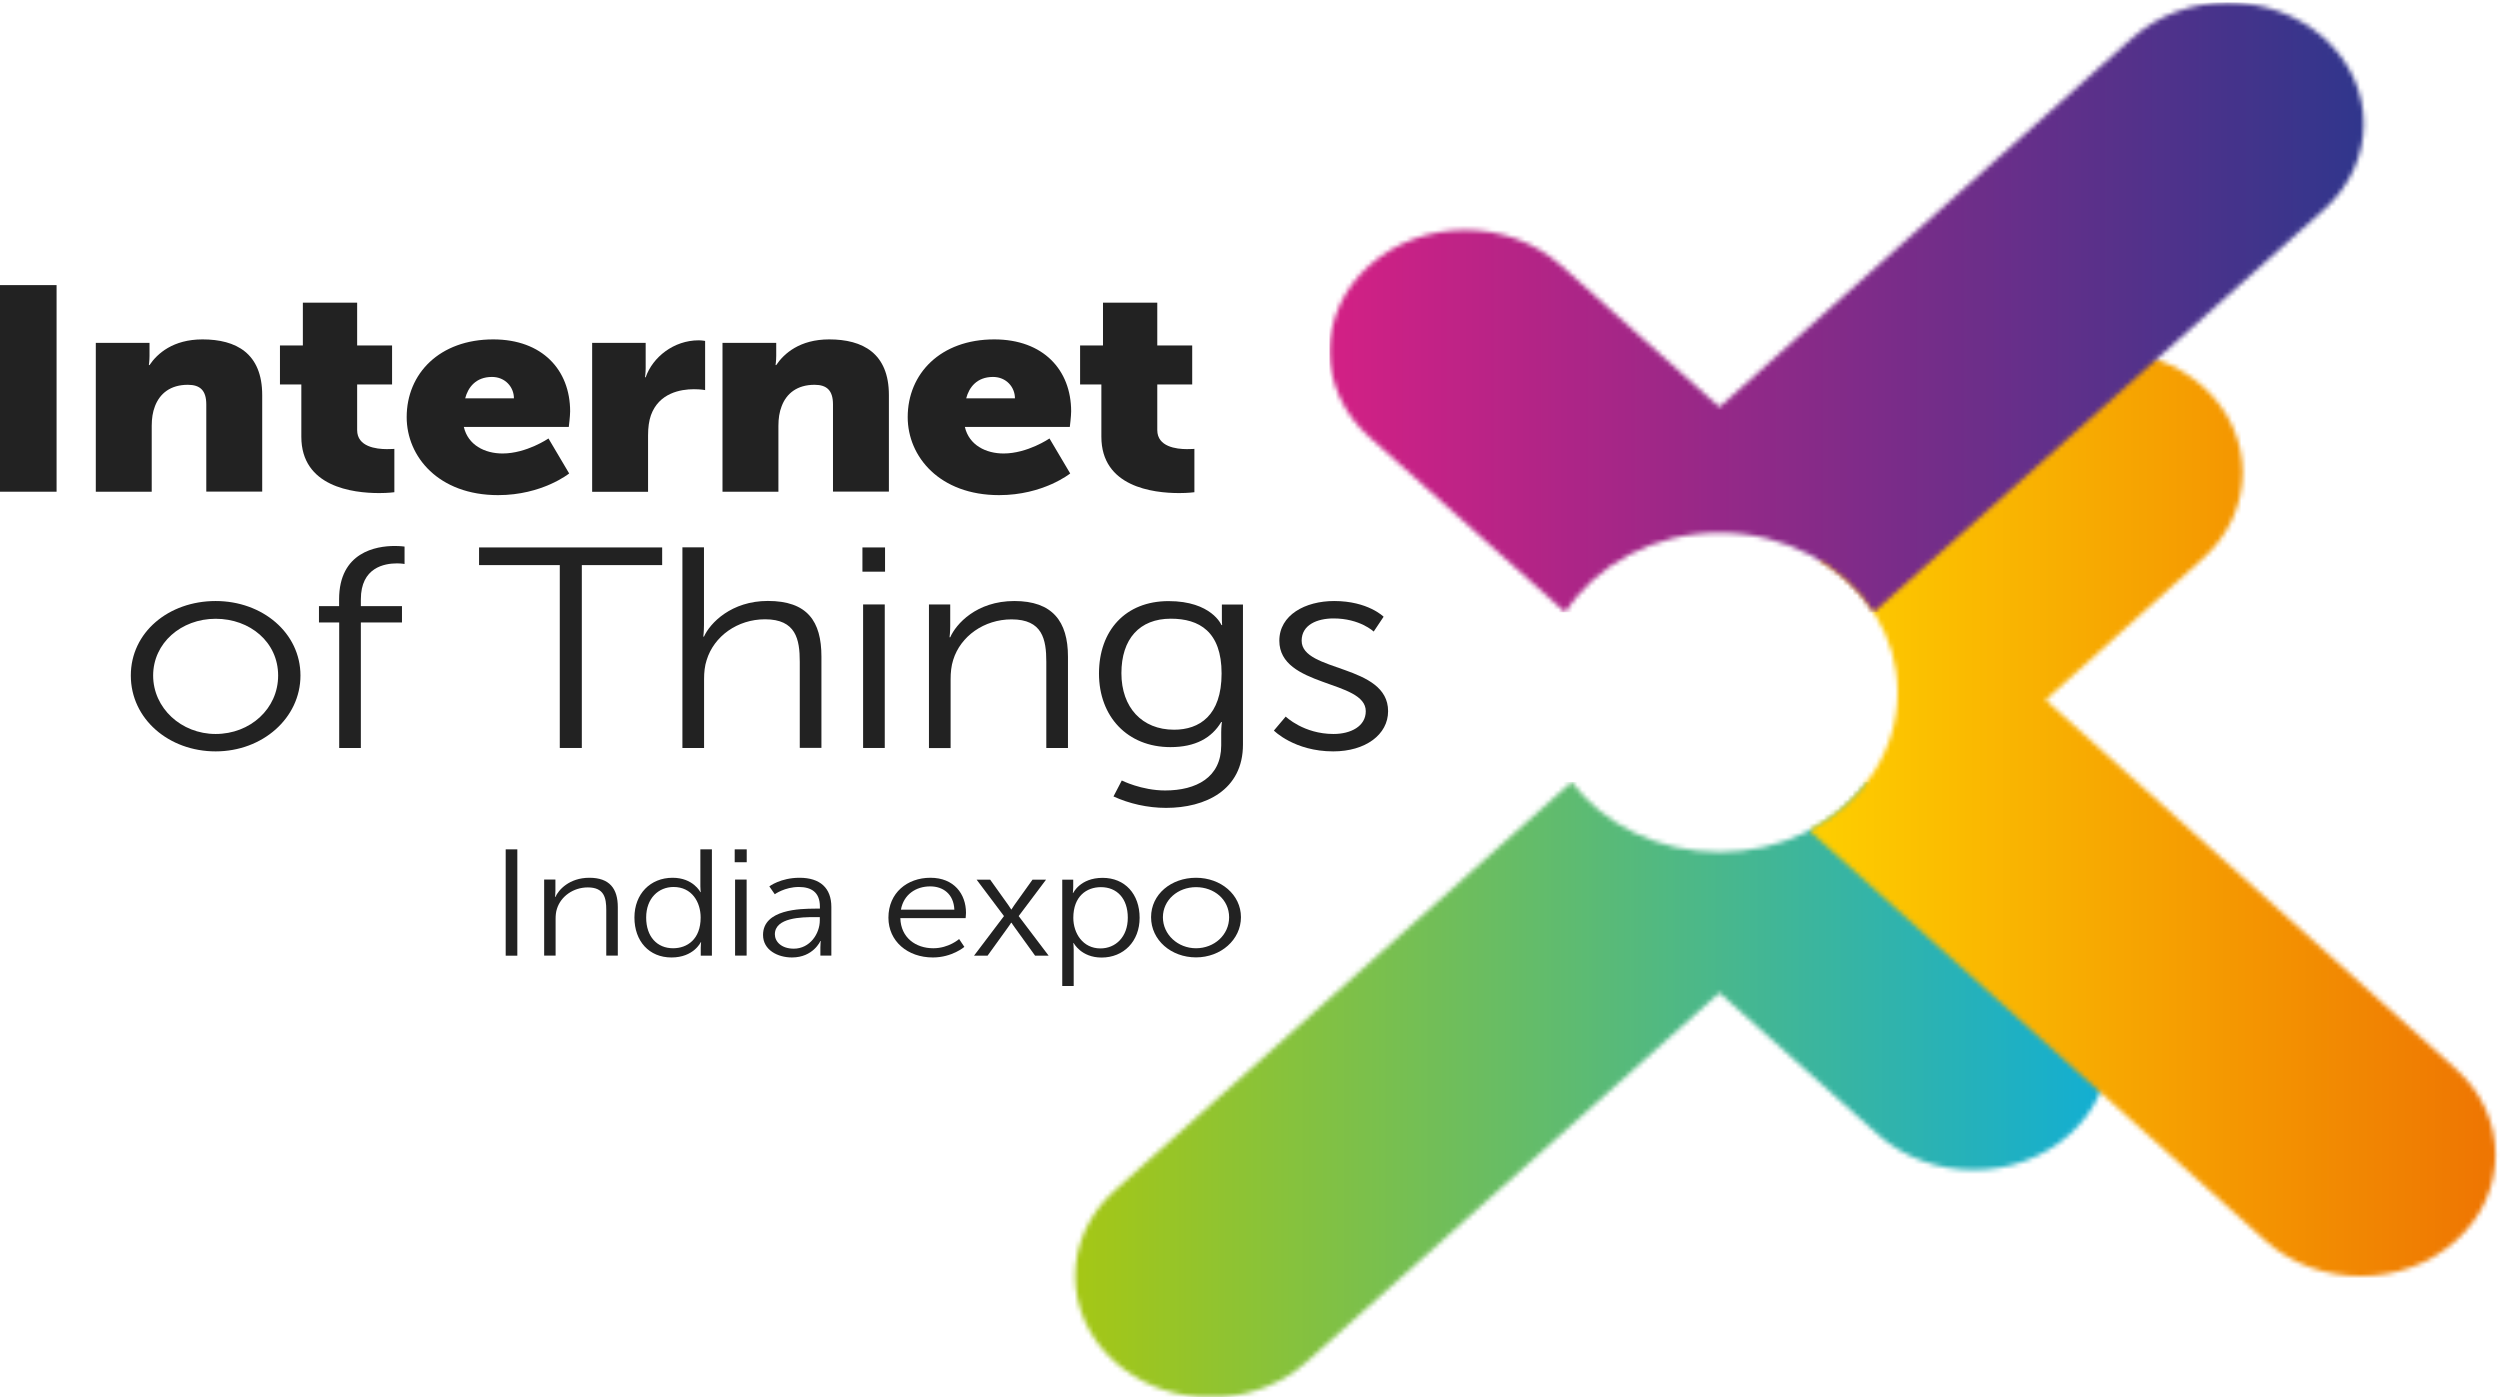 <svg width="527" height="295" viewBox="0 0 527 295" fill="none" xmlns="http://www.w3.org/2000/svg">
<mask id="mask0_5799_63212" style="mask-type:luminance" maskUnits="userSpaceOnUse" x="226" y="164" width="219" height="131">
<path d="M362.456 179.619C349.503 179.619 338.059 173.754 331.281 164.832L235.019 250.926C223.856 260.91 223.856 277.1 235.019 287.084C239.926 291.473 246.181 293.938 252.598 294.459H257.867C264.283 293.938 270.539 291.473 275.446 287.084L362.456 209.282L395.844 239.144C407.007 249.127 425.109 249.127 436.272 239.144C441.843 234.143 444.639 227.613 444.639 221.065C444.639 214.517 441.843 207.969 436.272 202.986L393.612 164.832C386.854 173.754 375.429 179.619 362.456 179.619Z" fill="white"/>
</mask>
<g mask="url(#mask0_5799_63212)">
<path d="M444.684 164.832H223.881V294.477H444.684V164.832Z" fill="url(#paint0_linear_5799_63212)"/>
</g>
<mask id="mask1_5799_63212" style="mask-type:luminance" maskUnits="userSpaceOnUse" x="381" y="74" width="146" height="196">
<path d="M424.208 81.527L383.56 118.08C393.475 124.142 400.012 134.36 400.012 145.963C400.012 158.375 392.51 169.204 381.367 175.051L477.529 261.523C488.631 271.507 506.632 271.507 517.735 261.523C528.838 251.539 528.838 235.349 517.735 225.365L431.228 147.546L464.435 117.684C475.537 107.701 475.537 91.511 464.435 81.527C458.884 76.526 451.603 74.043 444.342 74.043C437.081 74.043 429.78 76.544 424.229 81.527" fill="white"/>
</mask>
<g mask="url(#mask1_5799_63212)">
<path d="M528.82 74.043H381.35V271.506H528.82V74.043Z" fill="url(#paint1_linear_5799_63212)"/>
</g>
<mask id="mask2_5799_63212" style="mask-type:luminance" maskUnits="userSpaceOnUse" x="280" y="0" width="219" height="130">
<path d="M449.47 8.006L362.46 85.826L329.072 55.964C317.909 45.98 299.807 45.98 288.644 55.964C283.073 60.947 280.277 67.495 280.277 74.043C280.277 80.591 283.073 87.139 288.644 92.122L329.957 129.071C336.474 119.051 348.582 112.305 362.46 112.305C376.338 112.305 388.446 119.051 394.983 129.071L489.898 44.182C501.061 34.198 501.061 18.008 489.898 8.024C484.306 3.041 477.005 0.541 469.684 0.541C462.363 0.541 455.061 3.041 449.47 8.024" fill="white"/>
</mask>
<g mask="url(#mask2_5799_63212)">
<path d="M501.037 0.521H280.254V129.069H501.037V0.521Z" fill="url(#paint2_linear_5799_63212)"/>
</g>
<path d="M109.053 179.043H106.6V201.457H109.053V179.043Z" fill="#222222"/>
<path d="M114.688 185.411H117.081V187.803C117.081 188.505 117.001 189.08 117.001 189.08H117.081C117.725 187.605 119.997 185.033 124.241 185.033C128.485 185.033 130.235 187.299 130.235 191.239V201.439H127.801V191.815C127.801 189.296 127.379 187.066 123.919 187.066C120.862 187.066 118.227 188.936 117.403 191.581C117.182 192.246 117.121 192.984 117.121 193.757V201.439H114.708V185.411H114.688Z" fill="#222222"/>
<path d="M141.884 199.892C144.881 199.892 147.697 197.986 147.697 193.416C147.697 190.16 145.846 186.976 141.985 186.976C138.807 186.976 136.212 189.369 136.212 193.416C136.212 197.464 138.525 199.892 141.884 199.892ZM141.784 185.034C146.128 185.034 147.637 188.056 147.637 188.056H147.717C147.717 188.056 147.637 187.516 147.637 186.851V179.043H150.07V201.457H147.717V199.767C147.717 199.065 147.797 198.615 147.797 198.615H147.717C147.717 198.615 146.249 201.835 141.542 201.835C136.836 201.835 133.738 198.399 133.738 193.416C133.738 188.434 137.097 185.034 141.784 185.034Z" fill="#222222"/>
<path d="M154.955 185.411H157.389V201.439H154.955V185.411ZM154.875 179.043H157.409V181.76H154.875V179.043Z" fill="#222222"/>
<path d="M167.324 199.982C170.743 199.982 172.815 196.798 172.815 194.027V193.326H171.789C168.973 193.326 163.342 193.416 163.342 196.959C163.342 198.452 164.669 199.982 167.344 199.982M171.829 191.527H172.835V191.113C172.835 188.019 170.945 186.976 168.39 186.976C165.433 186.976 163.322 188.505 163.322 188.505L162.175 186.85C162.175 186.85 164.528 185.033 168.551 185.033C172.855 185.033 175.249 187.174 175.249 191.185V201.439H172.936V199.694C172.936 198.902 173.016 198.363 173.016 198.363H172.936C172.936 198.363 171.447 201.834 166.942 201.834C163.945 201.834 160.848 200.269 160.848 197.085C160.848 191.671 168.732 191.545 171.829 191.545" fill="#222222"/>
<path d="M201.178 191.761C201.037 188.415 198.764 186.85 196.089 186.85C193.092 186.85 190.497 188.541 189.914 191.761H201.178ZM196.149 185.033C201.097 185.033 203.631 188.451 203.631 192.426C203.631 192.804 203.551 193.542 203.551 193.542H189.793C189.894 197.661 193.032 199.892 196.732 199.892C200.011 199.892 202.183 197.949 202.183 197.949L203.289 199.604C203.289 199.604 200.695 201.834 196.652 201.834C191.302 201.834 187.279 198.399 187.279 193.452C187.279 188.199 191.262 185.033 196.109 185.033" fill="#222222"/>
<path d="M213.128 194.53C213.128 194.53 212.847 195.016 212.525 195.429L208.18 201.456H205.324L211.64 193.109L205.867 185.428H208.723L212.565 190.806C212.847 191.22 213.168 191.724 213.168 191.724H213.209C213.209 191.724 213.53 191.22 213.812 190.806L217.654 185.428H220.51L214.737 193.109L221.053 201.456H218.197L213.852 195.429C213.53 195.016 213.249 194.53 213.249 194.53H213.148H213.128Z" fill="#222222"/>
<path d="M231.967 199.927C235.145 199.927 237.74 197.535 237.74 193.451C237.74 189.368 235.427 187.011 232.068 187.011C229.071 187.011 226.255 188.918 226.255 193.487C226.255 196.707 228.246 199.927 231.967 199.927ZM223.922 185.428H226.235V186.993C226.235 187.695 226.154 188.234 226.154 188.234H226.235C226.235 188.234 227.703 185.05 232.43 185.05C237.156 185.05 240.234 188.486 240.234 193.469C240.234 198.452 236.855 201.852 232.209 201.852C227.904 201.852 226.335 198.794 226.335 198.794H226.255C226.255 198.794 226.335 199.369 226.335 200.197V207.842H223.922V185.428Z" fill="#222222"/>
<path d="M252.12 199.892C255.961 199.892 259.099 197.085 259.099 193.362C259.099 189.638 255.961 187.012 252.12 187.012C248.278 187.012 245.141 189.728 245.141 193.362C245.141 196.995 248.278 199.892 252.12 199.892ZM252.12 185.033C257.349 185.033 261.593 188.595 261.593 193.344C261.593 198.093 257.349 201.816 252.12 201.816C246.89 201.816 242.646 198.183 242.646 193.344C242.646 188.505 246.89 185.033 252.12 185.033Z" fill="#222222"/>
<path d="M45.457 154.723C52.718 154.723 58.631 149.434 58.631 142.4C58.631 135.367 52.718 130.438 45.457 130.438C38.196 130.438 32.283 135.547 32.283 142.4C32.283 149.254 38.196 154.723 45.457 154.723ZM45.457 126.696C55.333 126.696 63.337 133.424 63.337 142.4C63.337 151.377 55.333 158.392 45.457 158.392C35.581 158.392 27.576 151.539 27.576 142.4C27.576 133.262 35.581 126.696 45.457 126.696Z" fill="#222222"/>
<path d="M71.482 131.211H67.238V127.775H71.482V126.336C71.482 116.352 79.347 115.093 83.188 115.093C84.475 115.093 85.28 115.219 85.28 115.219V118.888C85.28 118.888 84.616 118.762 83.671 118.762C81.056 118.762 76.068 119.608 76.068 126.336V127.775H84.737V131.211H76.068V157.672H71.502V131.211H71.482Z" fill="#222222"/>
<path d="M118.002 119.123H100.986V115.4H139.584V119.123H122.648V157.673H118.002V119.123Z" fill="#222222"/>
<path d="M143.832 115.382H148.398V131.734C148.398 133.119 148.257 134.198 148.257 134.198H148.398C149.685 131.32 154.19 126.679 161.853 126.679C170.18 126.679 173.157 130.943 173.157 138.408V157.656H168.591V139.505C168.591 134.756 167.787 130.547 161.27 130.547C155.478 130.547 150.51 134.091 148.961 139.145C148.559 140.351 148.418 141.736 148.418 143.175V157.674H143.852V115.4L143.832 115.382Z" fill="#222222"/>
<path d="M181.942 127.416H186.507V157.673H181.942V127.416ZM181.801 115.4H186.568V120.509H181.801V115.4Z" fill="#222222"/>
<path d="M195.803 127.416H200.308V131.931C200.308 133.244 200.167 134.342 200.167 134.342H200.308C201.515 131.571 205.819 126.696 213.824 126.696C221.829 126.696 225.128 130.96 225.128 138.425V157.673H220.562V139.522C220.562 134.773 219.758 130.564 213.241 130.564C207.448 130.564 202.48 134.108 200.932 139.109C200.529 140.368 200.389 141.753 200.389 143.192V157.691H195.823V127.434L195.803 127.416Z" fill="#222222"/>
<path d="M257.511 141.968C257.511 133.136 252.805 130.42 246.811 130.42C240.214 130.42 236.393 134.683 236.393 141.915C236.393 149.146 240.757 153.823 247.495 153.823C252.805 153.823 257.511 150.873 257.511 141.968ZM245.604 166.631C252.202 166.631 257.431 163.861 257.431 157.133V154.363C257.431 153.229 257.572 152.204 257.572 152.204H257.431C255.42 155.568 251.98 157.493 246.731 157.493C237.66 157.493 231.666 151.053 231.666 141.986C231.666 132.92 237.237 126.714 246.329 126.714C255.42 126.714 257.491 131.769 257.491 131.769H257.632C257.632 131.769 257.572 131.409 257.572 130.743V127.434H262.017V156.953C262.017 166.577 254.072 170.301 245.806 170.301C241.904 170.301 238.002 169.401 234.723 167.89L236.473 164.526C236.473 164.526 240.636 166.631 245.625 166.631" fill="#222222"/>
<path d="M271.029 151.053C271.029 151.053 274.79 154.723 281.106 154.723C284.746 154.723 287.904 153.104 287.904 149.92C287.904 143.3 269.682 144.919 269.682 135.061C269.682 129.646 275.132 126.696 281.247 126.696C288.367 126.696 291.665 130.006 291.665 130.006L289.574 133.136C289.574 133.136 286.677 130.366 281.106 130.366C277.687 130.366 274.388 131.697 274.388 135.061C274.388 141.735 292.611 139.936 292.611 149.92C292.611 154.849 287.844 158.392 281.046 158.392C272.839 158.392 268.535 154.003 268.535 154.003L271.029 151.053Z" fill="#222222"/>
<path d="M11.927 60.102H0V103.653H11.927V60.102Z" fill="#222222"/>
<path d="M20.215 72.282H31.519V75.016C31.519 76.059 31.378 76.959 31.378 76.959H31.519C33.148 74.53 36.487 71.544 42.682 71.544C49.762 71.544 55.273 74.458 55.273 83.291V103.636H43.486V85.252C43.486 82.32 42.199 81.114 39.605 81.114C35.924 81.114 33.691 82.949 32.666 85.629C32.183 86.853 31.982 88.256 31.982 89.767V103.654H20.195V72.282H20.215Z" fill="#222222"/>
<path d="M63.521 81.04H59.016V72.819H63.843V63.807H75.287V72.819H82.649V81.04H75.287V90.664C75.287 94.19 79.31 94.675 81.563 94.675C82.508 94.675 83.131 94.622 83.131 94.622V103.76C83.131 103.76 81.844 103.94 79.933 103.94C74.342 103.94 63.521 102.609 63.521 92.067V81.04Z" fill="#222222"/>
<path d="M108.336 83.975C108.336 81.6 106.506 79.459 103.71 79.459C100.311 79.459 98.661 81.654 98.058 83.975H108.336ZM103.971 71.544C114.33 71.544 120.183 78.002 120.183 86.709C120.183 87.752 119.901 90.001 119.901 90.001H97.776C98.661 93.832 102.201 95.595 105.942 95.595C110.991 95.595 115.617 92.429 115.617 92.429L119.981 99.805C119.981 99.805 114.33 104.374 104.997 104.374C92.466 104.374 85.728 96.279 85.728 87.932C85.728 78.74 92.668 71.544 103.971 71.544Z" fill="#222222"/>
<path d="M124.805 72.279H136.108V77.586C136.108 78.629 135.968 79.529 135.968 79.529H136.108C137.597 75.266 142.042 71.74 147.271 71.74C147.955 71.74 148.639 71.866 148.639 71.866V82.227C148.639 82.227 147.694 82.047 146.266 82.047C143.47 82.047 138.904 82.839 137.215 87.534C136.812 88.685 136.611 90.088 136.611 91.797V103.67H124.825V72.297L124.805 72.279Z" fill="#222222"/>
<path d="M152.323 72.282H163.627V75.016C163.627 76.059 163.486 76.959 163.486 76.959H163.627C165.256 74.53 168.595 71.544 174.789 71.544C181.869 71.544 187.38 74.458 187.38 83.291V103.636H175.594V85.252C175.594 82.32 174.307 81.114 171.712 81.114C168.031 81.114 165.779 82.949 164.773 85.629C164.29 86.853 164.089 88.256 164.089 89.767V103.654H152.303V72.282H152.323Z" fill="#222222"/>
<path d="M213.951 83.975C213.951 81.6 212.121 79.459 209.325 79.459C205.926 79.459 204.277 81.654 203.673 83.975H213.951ZM209.586 71.544C219.945 71.544 225.798 78.002 225.798 86.709C225.798 87.752 225.516 90.001 225.516 90.001H203.392C204.277 93.832 207.817 95.595 211.558 95.595C216.606 95.595 221.232 92.429 221.232 92.429L225.597 99.805C225.597 99.805 219.945 104.374 210.612 104.374C198.082 104.374 191.344 96.279 191.344 87.932C191.344 78.74 198.283 71.544 209.586 71.544Z" fill="#222222"/>
<path d="M232.189 81.04H227.684V72.819H232.511V63.807H243.955V72.819H251.317V81.04H243.955V90.664C243.955 94.19 247.978 94.675 250.21 94.675C251.156 94.675 251.779 94.622 251.779 94.622V103.76C251.779 103.76 250.492 103.94 248.581 103.94C242.99 103.94 232.169 102.609 232.169 92.067V81.04H232.189Z" fill="#222222"/>
<defs>
<linearGradient id="paint0_linear_5799_63212" x1="226.656" y1="226.035" x2="444.664" y2="226.035" gradientUnits="userSpaceOnUse">
<stop stop-color="#A5C715"/>
<stop offset="1" stop-color="#11AED4"/>
</linearGradient>
<linearGradient id="paint1_linear_5799_63212" x1="381.35" y1="166.073" x2="526.869" y2="166.073" gradientUnits="userSpaceOnUse">
<stop stop-color="#FECF00"/>
<stop offset="1" stop-color="#EE7402"/>
</linearGradient>
<linearGradient id="paint2_linear_5799_63212" x1="280.254" y1="58.709" x2="498.261" y2="58.709" gradientUnits="userSpaceOnUse">
<stop stop-color="#D32085"/>
<stop offset="1" stop-color="#30368C"/>
</linearGradient>
</defs>
</svg>
